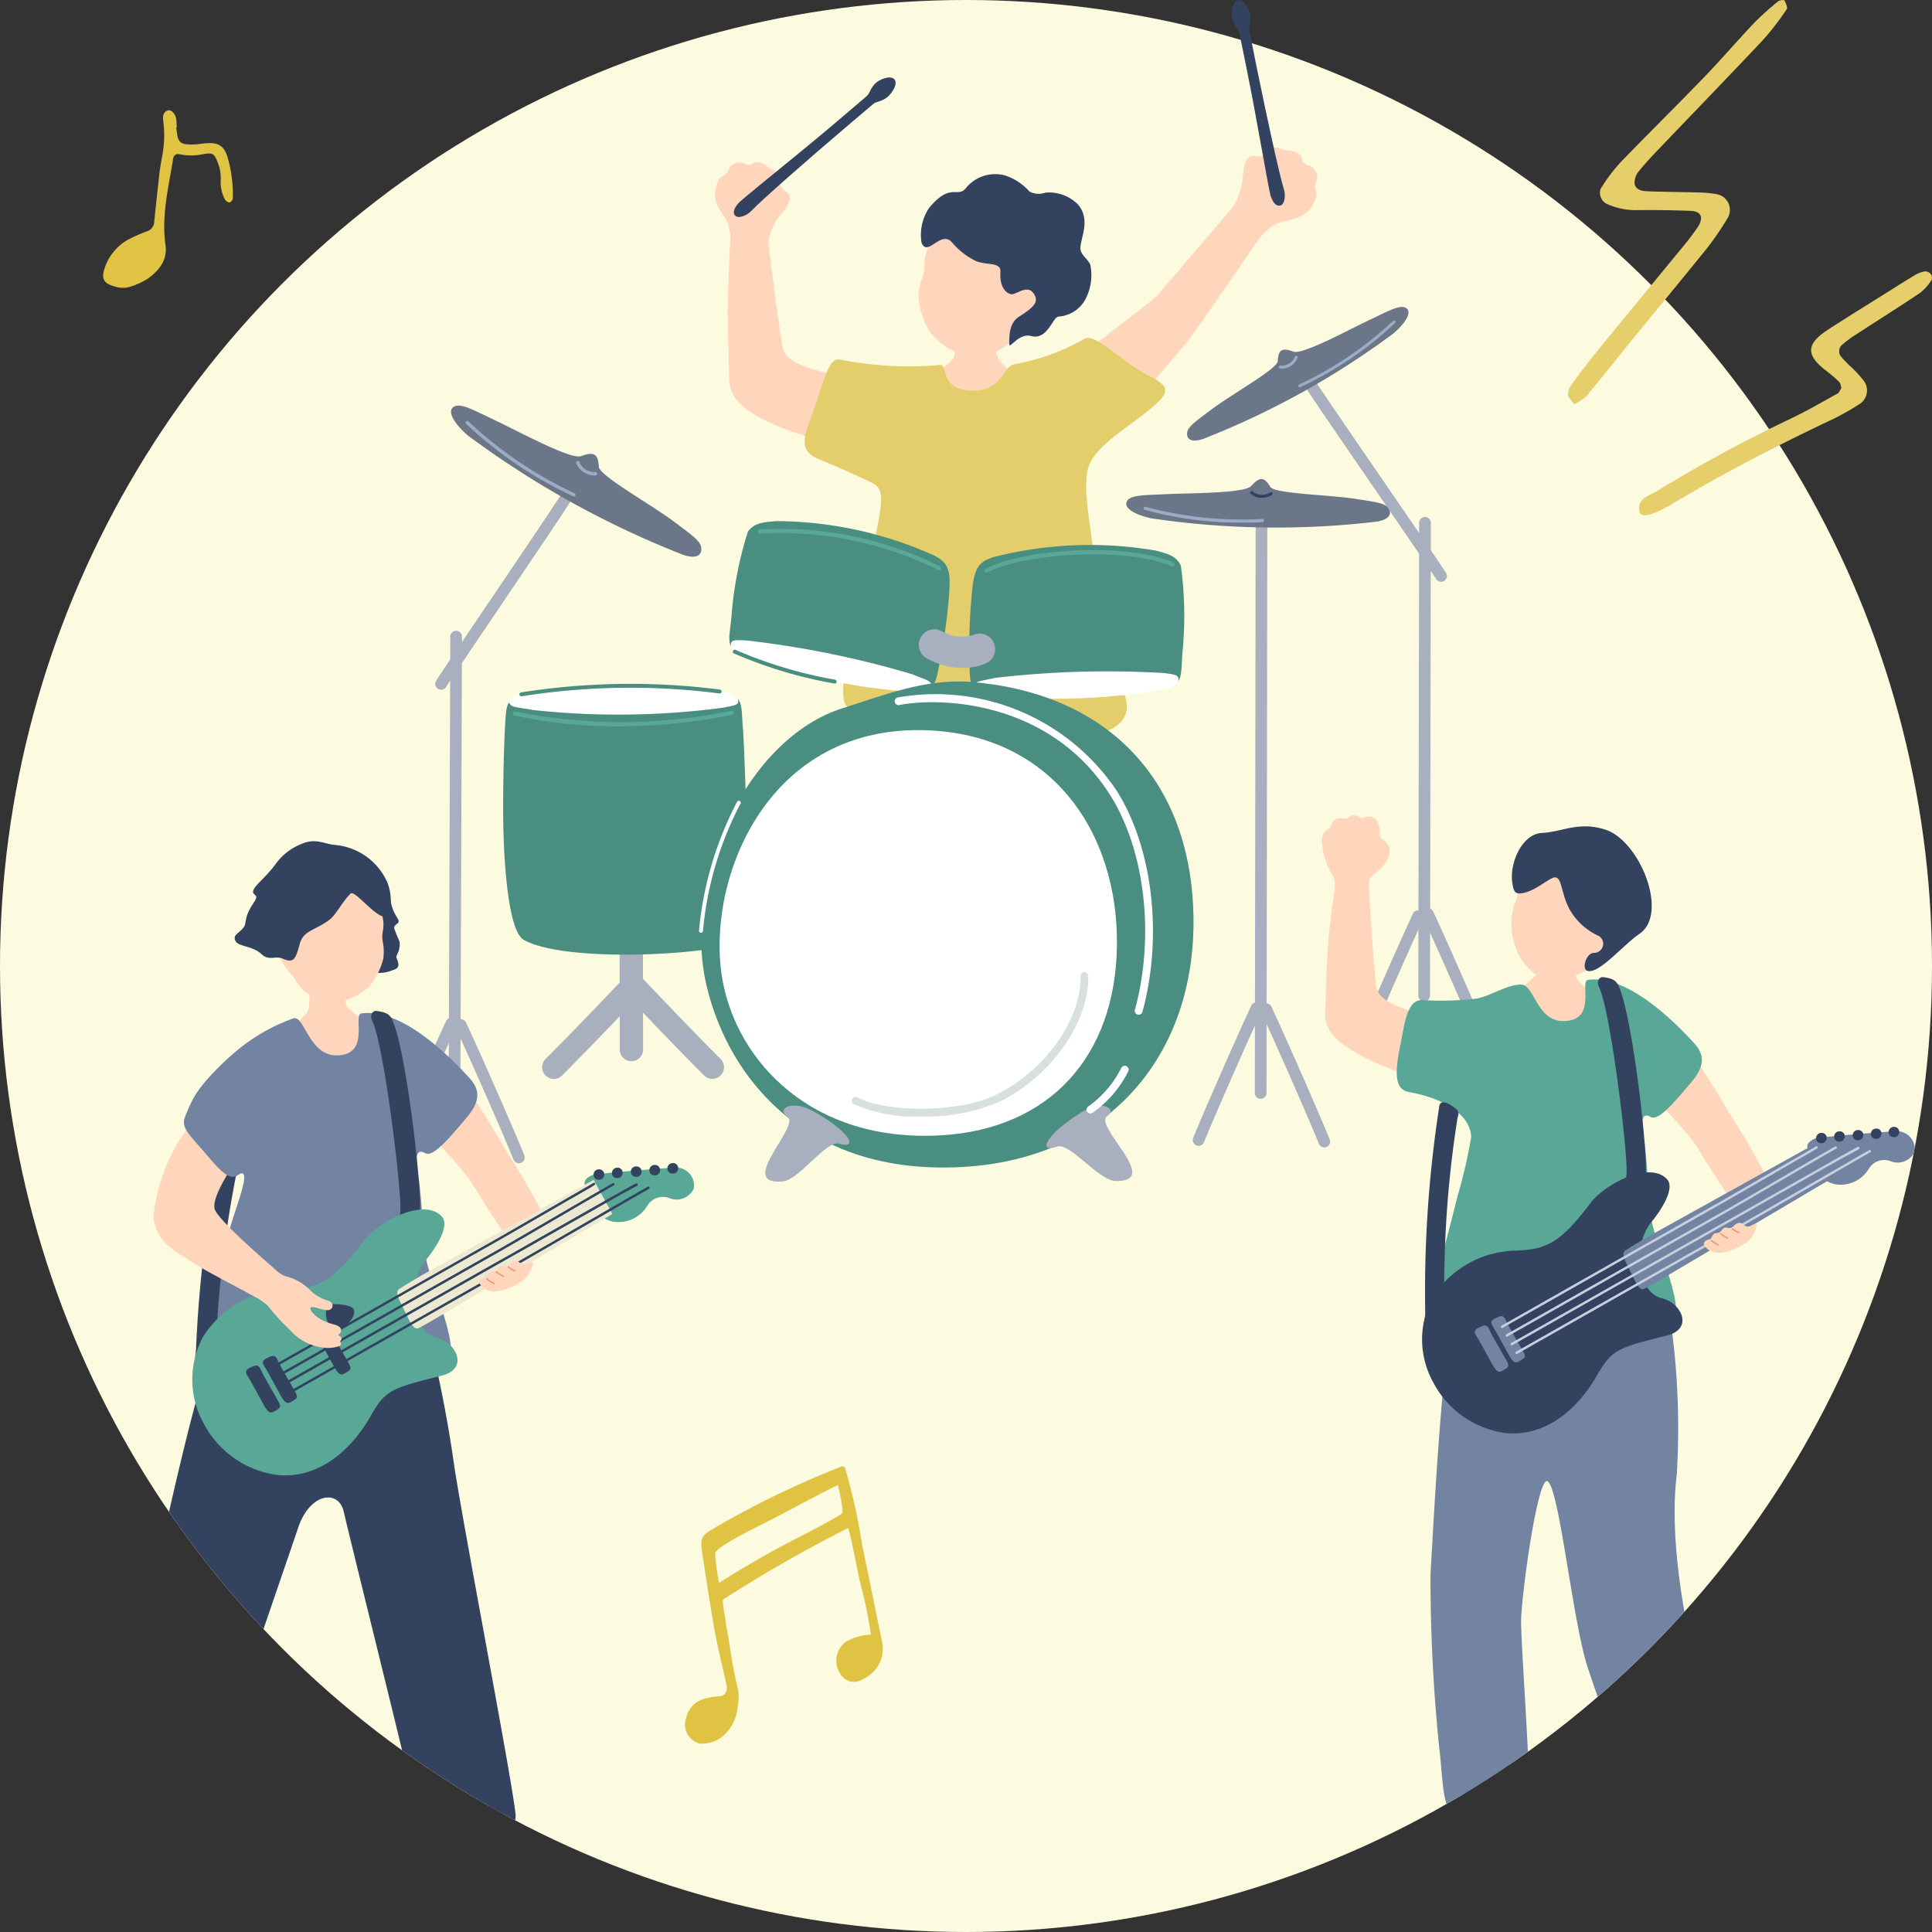 <svg xmlns="http://www.w3.org/2000/svg" xmlns:xlink="http://www.w3.org/1999/xlink" width="220" height="220" viewBox="0 0 220 220">
  <rect x="0" y="0" width="220" height="220" fill="#333333" stroke="none"/>
  <defs>
    <clipPath id="clip-path">
      <rect id="長方形_93175" data-name="長方形 93175" width="220" height="220" transform="translate(25.904 -0.602)" fill="#e4e4e4"/>
    </clipPath>
    <clipPath id="clip-path-2">
      <circle id="楕円形_113" data-name="楕円形 113" cx="110" cy="110" r="110" transform="translate(24.904 -1.602)" fill="#e4e4e4"/>
    </clipPath>
    <clipPath id="clip-path-3">
      <rect id="長方形_106730" data-name="長方形 106730" width="41.449" height="58.677" fill="#e6cf6a"/>
    </clipPath>
  </defs>
  <g id="img" transform="translate(-25.904 0.602)" clip-path="url(#clip-path)">
    <circle id="楕円形_112" data-name="楕円形 112" cx="110" cy="110" r="110" transform="translate(25.904 -0.602)" fill="#fdfbdf"/>
    <g id="グループ_67927" data-name="グループ 67927" transform="translate(-7.323 -0.602)">
      <path id="パス_13786" data-name="パス 13786" d="M93.667,22.266c.212,0,3.969.048,4.235.028.1.45-.527,4.915.124,6.165,1.072,2.073,4.075,2.455,3.035,4.377-1.339,2.473-10.293,3.777-11.53.866-1.375-3.22,2.818-3.511,3.556-5.286a35.666,35.666,0,0,0,.589-6.15" transform="translate(48.792 12.172)" fill="#ffd6bc"/>
      <path id="パス_13787" data-name="パス 13787" d="M100.219,29.692a6.125,6.125,0,0,1-5.766,2.289,7.887,7.887,0,0,1-4.116-2.8,9.165,9.165,0,0,1-1.233-3.942,6.39,6.39,0,0,1,.436-2.162c.631-1.646-.43-1.9,1.554-5.033.6-.954,1.483-3.123,5.935-2.232,3.913.786,10.94,7.9,3.191,13.878" transform="translate(48.71 8.529)" fill="#ffd6bc"/>
      <path id="パス_13788" data-name="パス 13788" d="M101.59,14.764a2.189,2.189,0,0,0,1.85.169,4.636,4.636,0,0,1,3.726,1.338c1.377,1.618.47,3.443.292,4.745-.128.97.736,1.3,1.109,2.1a5.9,5.9,0,0,1-.526,3.915,3.762,3.762,0,0,1-3.065,2.008c-.705.025-1.24,2.725-3.146,2.216-1.48-.394-2.538,1.723-2.493.82.036-.71-.068-2.243,1.092-3,1.451-.947,2.509-1.65,1.626-2.752-.756-.94-1.966.3-2.537.165s-1.291-.821-1.18-2.572c.068-1.093-1.537-.707-2.751-1.18a8.332,8.332,0,0,1-2.753-2.133c-1.285-1.471-2.795,1.728-3.474.031a5.48,5.48,0,0,1,.875-3.99c2.374-2.835,3.146-1.16,4.092-2.13A4.287,4.287,0,0,1,98.959,13,6.39,6.39,0,0,1,101.6,14.75" transform="translate(48.808 7.008)" fill="#33435f"/>
      <path id="パス_13789" data-name="パス 13789" d="M87.947,36.3c-2.127-.71-5.518-1.194-6.075-3.095-.278-.951-1.711-12.07-1.656-12.4a7.863,7.863,0,0,1,.908-2.236c.384-.691,2.382-2.464,1.115-3.256-1.349-.841-.28-1.782-1.07-2.266-.5-.3-.722-.278-1.072-.6s-1.242-.7-1.573-.419a.915.915,0,0,1-1.149.039,1.364,1.364,0,0,0-1.479.323c-.26.348-.362.982-.9,1.128s-.97,1.621-.858,2.557a5.952,5.952,0,0,0,1.179,2.241,5.181,5.181,0,0,1,.492,3.146c.012.333-.169,3.946-.23,7-.032,1.769.141,6.508.156,8.04.028,2.682,2.125,4,5.483,5.48a31.975,31.975,0,0,0,6.729,1.966c.736.183,2.949-6.657,0-7.644" transform="translate(40.52 6.52)" fill="#ffd6bc"/>
      <path id="パス_13790" data-name="パス 13790" d="M99.243,36.937c.357-.71,10.977-8.476,11.635-9.28.47-.574,8.4-9.789,8.6-10.081a8.478,8.478,0,0,0,.959-2.4c.217-.817,0-3.669,1.557-3.342,1.666.351,1.536-1.166,2.5-.954a5.88,5.88,0,0,0,1.276.326c.512,0,1.482.382,1.523.844a.984.984,0,0,0,.858.882,1.459,1.459,0,0,1,.9,1.347c-.059.461-.444,1.019-.145,1.536s-.456,1.966-1.233,2.6a6.366,6.366,0,0,1-2.574.852,5.525,5.525,0,0,0-2.717,2.066c-.255.247-6.9,10.14-8.3,11.83-1.206,1.462-6.068,7.119-8.038,9.215a2.475,2.475,0,0,1-3.5.085,2.518,2.518,0,0,1-.337-.4c-1.434-2.178-3.666-3.769-2.971-5.141" transform="translate(54.181 5.936)" fill="#ffd6bc"/>
      <path id="パス_13791" data-name="パス 13791" d="M112.565,24.988a24.773,24.773,0,0,1-8.018,2.9c-1.25.244-1.268,2.99-4.68,2.99-3.885,0-2.753-3.1-3.758-2.915a40.029,40.029,0,0,1-11.365-.628c-1.211-.176-1.592,1.592-3.18,6.292-.625,1.85-1.814,3.993.673,5.014,2.385.982,5.308,2.286,6.292,2.813,1.69.9.693,3.144-.428,9.719-1.251,7.32-3.342,11.308-2.936,14.8.393,3.379,10.407,2.359,15.408,2.813,3.478.317,9.407,1.738,12.594,1.344,2.572-.316,4.719-1.6,4.157-4.034-.283-1.239-3.3-8.9-3.42-13.507-.122-4.663-1.955-11-.664-13.5,1.324-2.557,5.039-4.4,7.64-6.83,2.137-2,.139-2.334-2.253-3.814-2.286-1.417-4.915-4.108-6.068-3.468" transform="translate(44.13 13.604)" fill="#e4ce6b"/>
      <path id="パス_13792" data-name="パス 13792" d="M117.658,23.407c-.668.138-1.036-.936-1.129-1.377-.427-2.009-1.6-8.957-2.608-13.928l-.9-4.431c-.091-.441-.883-1.058-.854-2.1.057-1.933,1.24-2.1,1.941-.393.455,1.114-.04,1.8.048,2.24l.9,4.461c1.007,4.963,2.49,11.85,3.087,13.792.131.427.142,1.618-.486,1.748" transform="translate(61.317)" fill="#33435f"/>
      <path id="パス_13793" data-name="パス 13793" d="M75.646,21.416c-.444-.517.319-1.361.651-1.65,1.548-1.346,7.064-5.737,10.923-9.022l3.443-2.931c.342-.291.5-1.287,1.428-1.769,1.72-.888,2.436.071,1.276,1.511-.755.939-1.6.838-1.935,1.128l-3.447,2.929c-3.857,3.284-9.167,7.913-10.576,9.376-.309.32-1.349.906-1.769.421" transform="translate(41.278 3.117)" fill="#33435f"/>
      <path id="パス_13794" data-name="パス 13794" d="M68.452,86.2a1.328,1.328,0,0,1-1.329-1.329c0-1.268,0-5.552-.015-9.886,0-4.437-.017-8.927-.017-10.29a1.33,1.33,0,0,1,2.66,0c0,1.361,0,5.849.015,10.287,0,4.335.014,8.621.014,9.891A1.327,1.327,0,0,1,68.452,86.2" transform="translate(36.676 34.639)" fill="#a8afbe"/>
      <path id="パス_13795" data-name="パス 13795" d="M62.728,83.615a1.33,1.33,0,0,1-.94-2.269c3.509-3.509,7.668-7.886,8.848-9.144a1.329,1.329,0,0,1,1.932,1.827c-1.2,1.264-5.368,5.662-8.9,9.2a1.324,1.324,0,0,1-.94.394" transform="translate(33.564 39.242)" fill="#a8afbe"/>
      <path id="パス_13796" data-name="パス 13796" d="M77.537,83.616a1.328,1.328,0,0,1-.94-.393c-3.539-3.539-7.712-7.937-8.9-9.2A1.33,1.33,0,0,1,69.626,72.2c1.18,1.254,5.328,5.619,8.847,9.145a1.328,1.328,0,0,1-.94,2.267" transform="translate(36.807 39.24)" fill="#a8afbe"/>
      <path id="パス_13797" data-name="パス 13797" d="M84.632,79.543c-4.522,1.293-19.244,1.978-23.744-.509-1.816-1.005-2.283-9.045-2.349-13.355-.06-3.989.108-10.42.3-12.4s.851-1.694,3.356-1.3a78.416,78.416,0,0,0,20.654-.571c3.146-.77,2.753.812,2.968,3.393s.472,12.427.509,13.8c.1,3.427-.2,10.516-1.691,10.941" transform="translate(31.994 27.998)" fill="#498e80"/>
      <path id="パス_13798" data-name="パス 13798" d="M85.06,52.208c.015.513-.619.529-1.769.769a90.571,90.571,0,0,1-21.6.261c-1.619-.328-2.639-.238-2.713-.9-.068-.614,1.658-.982,3.735-1.244a89.256,89.256,0,0,1,19.627-.087c1.769.238,2.7.546,2.719,1.2" transform="translate(32.241 27.613)" fill="#fff"/>
      <path id="パス_13799" data-name="パス 13799" d="M80.541,38.367A44.32,44.32,0,0,1,98.55,42.3c1.673.892,1.876,1.769,1.626,4.747a66.171,66.171,0,0,1-1.352,8.947c-.5,1.9-1.036,1.5-3.166.636a63.335,63.335,0,0,0-18.22-3.383c-2.9.153-2.275-1.321-2.025-3.9a42.388,42.388,0,0,1,1.875-9.761c.75-1.086,1.876-1.087,3.253-1.22" transform="translate(41.098 20.973)" fill="#498e80"/>
      <path id="パス_13800" data-name="パス 13800" d="M75.292,47.57c.073-.507.636-.45,1.689-.415a109.244,109.244,0,0,1,18.994,3.864c1.375.589,2.274.736,2.227,1.4-.043.619-1.622.642-3.494.507a72.341,72.341,0,0,1-17.234-3.661c-1.506-.568-2.275-1.049-2.181-1.694" transform="translate(41.155 25.766)" fill="#fff"/>
      <path id="パス_13801" data-name="パス 13801" d="M113.942,40.738a44.318,44.318,0,0,0-18.416.786c-1.8.591-2.151,1.417-2.413,4.4a66.359,66.359,0,0,0-.2,9.043c.169,1.955.766,1.656,3.01,1.168a63.274,63.274,0,0,1,18.531-.215c2.829.646,2.467-.914,2.662-3.5a42.393,42.393,0,0,0-.178-9.939c-.555-1.2-1.664-1.39-3-1.759" transform="translate(50.754 21.934)" fill="#498e80"/>
      <path id="パス_13802" data-name="パス 13802" d="M116.516,50.324c.014-.512-.549-.552-1.593-.7a109.283,109.283,0,0,0-19.373.56c-1.459.354-2.359.339-2.433,1-.062.614,1.488.908,3.355,1.1a72.326,72.326,0,0,0,17.609-.66c1.573-.3,2.421-.646,2.438-1.3" transform="translate(50.902 27.021)" fill="#fff"/>
      <path id="パス_13803" data-name="パス 13803" d="M54.193,58.727a.665.665,0,0,1-.563-1.016C54.2,56.8,57,52.651,59.975,48.257c3.4-5.024,7.246-10.714,7.831-11.69a.665.665,0,0,1,1.141.684c-.6,1.008-4.3,6.47-7.865,11.751-2.963,4.385-5.766,8.525-6.32,9.413a.663.663,0,0,1-.565.312" transform="translate(29.262 19.813)" fill="#a8afbe"/>
      <path id="パス_13804" data-name="パス 13804" d="M55.18,100.658a.665.665,0,0,1-.665-.665c0-1.268.046-13.541.091-25.951.046-12.709.094-25.559.094-26.935a.665.665,0,0,1,1.33,0c0,1.361-.046,14.223-.094,26.935-.045,12.413-.09,24.683-.09,25.951a.664.664,0,0,1-.665.665" transform="translate(29.801 25.387)" fill="#a8afbe"/>
      <path id="パス_13805" data-name="パス 13805" d="M50.674,91.318a.647.647,0,0,1-.247-.048.663.663,0,0,1-.37-.863v0c1.137-2.843,5.2-12.058,6.618-15.077a.665.665,0,1,1,1.2.566c-1.414,3.005-5.457,12.177-6.589,15a.665.665,0,0,1-.617.419" transform="translate(27.338 40.971)" fill="#a8afbe"/>
      <path id="パス_13806" data-name="パス 13806" d="M62.258,91.431a.663.663,0,0,1-.617-.419c-1.135-2.837-5.177-12-6.589-15a.665.665,0,1,1,1.2-.566c1.418,3.01,5.478,12.225,6.618,15.075a.665.665,0,0,1-.368.865l0,0a.708.708,0,0,1-.246.046" transform="translate(30.061 41.033)" fill="#a8afbe"/>
      <path id="パス_13807" data-name="パス 13807" d="M133.2,51.214a.666.666,0,0,1-.565-.312c-.561-.9-3.647-5.393-6.917-10.152C121.925,35.225,118,29.512,117.4,28.514a.665.665,0,1,1,1.141-.684c.577.964,4.665,6.914,8.272,12.168,3.274,4.77,6.369,9.275,6.946,10.2a.664.664,0,0,1-.563,1.016" transform="translate(64.127 15.037)" fill="#a8afbe"/>
      <path id="パス_13808" data-name="パス 13808" d="M126.572,93.225a.664.664,0,0,1-.665-.665c0-1.268.022-13.773.046-26.425.022-12.947.045-26.047.045-27.407a.665.665,0,0,1,1.33-.006v.006c0,1.36-.023,14.461-.046,27.408-.022,12.65-.046,25.153-.046,26.422a.665.665,0,0,1-.664.665" transform="translate(68.828 20.807)" fill="#a8afbe"/>
      <path id="パス_13809" data-name="パス 13809" d="M133.46,83.248a.663.663,0,0,1-.617-.419c-1.131-2.827-5.174-11.993-6.589-15a.665.665,0,1,1,1.2-.566c1.42,3.019,5.481,12.234,6.618,15.077a.665.665,0,0,1-.368.865l0,0a.674.674,0,0,1-.246.046" transform="translate(68.983 36.559)" fill="#a8afbe"/>
      <path id="パス_13810" data-name="パス 13810" d="M121.875,83.367a.676.676,0,0,1-.246-.048.664.664,0,0,1-.37-.863v0c1.137-2.843,5.2-12.058,6.618-15.077a.665.665,0,0,1,1.2.566c-1.414,3.005-5.457,12.175-6.589,15a.665.665,0,0,1-.617.419" transform="translate(66.262 36.623)" fill="#a8afbe"/>
      <path id="パス_13811" data-name="パス 13811" d="M114.535,104.753a.665.665,0,0,1-.665-.665c0-1.545.025-16.919.046-32.472.023-15.926.046-32.022.046-33.682a.664.664,0,0,1,1.329,0v0c0,1.658-.023,17.763-.046,33.68-.022,15.552-.045,30.927-.045,32.472a.666.666,0,0,1-.665.665" transform="translate(62.248 20.373)" fill="#a8afbe"/>
      <path id="パス_13812" data-name="パス 13812" d="M109.97,90.146a.647.647,0,0,1-.247-.048.663.663,0,0,1-.37-.863v0c1.138-2.846,5.2-12.059,6.618-15.075a.665.665,0,0,1,1.2.566c-1.414,3-5.455,12.172-6.589,15a.663.663,0,0,1-.617.419" transform="translate(59.752 40.33)" fill="#a8afbe"/>
      <path id="パス_13813" data-name="パス 13813" d="M121.553,90.264a.663.663,0,0,1-.617-.419c-1.131-2.827-5.174-11.993-6.589-15a.665.665,0,1,1,1.2-.566c1.42,3.019,5.481,12.234,6.618,15.077a.665.665,0,0,1-.368.865l0,0a.673.673,0,0,1-.246.046" transform="translate(62.475 40.395)" fill="#a8afbe"/>
      <path id="パス_13814" data-name="パス 13814" d="M94.154,50.713a8.383,8.383,0,0,1-4.089-1.049A1.771,1.771,0,1,1,91.834,46.6a4.586,4.586,0,0,0,3.387.393A1.774,1.774,0,1,1,96.7,50.215a6.2,6.2,0,0,1-2.557.492" transform="translate(48.75 25.342)" fill="#a8afbe"/>
      <path id="パス_13815" data-name="パス 13815" d="M103.937,50.235c14.467,1.18,24.521,10.138,25.2,25.7.71,16.371-9.348,28.281-25.583,29.476-18.065,1.33-27.246-9.722-29.821-20.56-2.919-12.273,4.7-28.27,15.49-31.634,4.467-1.394,9.345-3.424,14.716-2.988" transform="translate(39.961 27.428)" fill="#498e80"/>
      <path id="パス_13816" data-name="パス 13816" d="M97.535,53.758c14.6.254,22.385,11.557,22.173,24.632-.2,12.492-7.636,20.755-19.952,21.5C84.974,100.783,76.494,91.48,74.81,82.3c-2.02-11,4.666-28.858,22.725-28.544" transform="translate(40.705 29.385)" fill="#fff"/>
      <path id="パス_13817" data-name="パス 13817" d="M86.241,85.75c2.224.643,1.29-1.377-3.05-3.755-2.388-1.31-4.148-.183-2.864.622,1.656,1.036-5.9,7.854-.561,7.429,1.95-.155,4.962-4.733,6.476-4.3" transform="translate(42.545 44.494)" fill="#a8afbe"/>
      <path id="パス_13818" data-name="パス 13818" d="M99.7,86.067c-2.182.769-1.366-1.3,2.83-3.932,2.312-1.443,4.13-.418,2.9.458-1.593,1.129,6.337,7.5.982,7.387-1.953-.043-5.223-4.444-6.709-3.921" transform="translate(53.862 44.506)" fill="#a8afbe"/>
      <path id="パス_13819" data-name="パス 13819" d="M115.132,87.61a.43.43,0,0,1-.118-.015.442.442,0,0,1-.311-.543v0c2.3-8.4,1.148-18.252-2.857-24.518C104.856,51.6,92.157,51.479,87.862,52.354a.444.444,0,0,1-.178-.868A24.838,24.838,0,0,1,112.6,62.055c4.128,6.463,5.324,16.6,2.965,25.228a.444.444,0,0,1-.427.326" transform="translate(47.754 27.938)" fill="#fff"/>
      <path id="パス_13820" data-name="パス 13820" d="M101.927,83.9a.442.442,0,0,1-.217-.829,11.887,11.887,0,0,0,3.714-4.343.443.443,0,0,1,.809.363,12.759,12.759,0,0,1-4.088,4.745.444.444,0,0,1-.217.057" transform="translate(55.476 42.896)" fill="#fff"/>
      <path id="パス_13821" data-name="パス 13821" d="M59.944,51.764a.222.222,0,0,1-.036-.441A80.064,80.064,0,0,1,82.557,51a.222.222,0,1,1-.06.441,79.528,79.528,0,0,0-22.516.32h-.036" transform="translate(32.65 27.523)" fill="#498e80"/>
      <path id="パス_13822" data-name="パス 13822" d="M83.17,45.983c.15,1.038-.679,1.339-2.057.868a105.61,105.61,0,0,1-24.5-13.583c-1.544-1.332-2.3-2.64-1.737-3.169.738-.688,2.264.226,4.829,1.434,2.526,1.18,8.6,4.509,9.781,4.083,1.417-.509,1.95-.337,2.037,1.217.057,1.018,5.993,4.3,8.686,6.338,1.751,1.324,2.854,2.066,2.962,2.812" transform="translate(29.896 16.324)" fill="#6b7689"/>
      <path id="パス_13823" data-name="パス 13823" d="M66.053,35.581a2.219,2.219,0,0,1-2.141-1.39.191.191,0,0,1,.362-.125A1.847,1.847,0,0,0,66.138,35.2a.2.2,0,0,1,0,.384h-.1" transform="translate(34.933 18.553)" fill="#9dacc6"/>
      <path id="パス_13824" data-name="パス 13824" d="M68.1,39.6a.2.2,0,0,1-.08-.017,46.441,46.441,0,0,1-12.18-8.239.2.2,0,0,1-.036-.275.2.2,0,0,1,.277-.036.243.243,0,0,1,.054.065,45.958,45.958,0,0,0,12.042,8.137.194.194,0,0,1,.071.268.189.189,0,0,1-.148.1" transform="translate(30.481 16.939)" fill="#9dacc6"/>
      <path id="パス_13825" data-name="パス 13825" d="M134.205,38.525c.571.775.029,1.377-1.288,1.593a96.9,96.9,0,0,1-25.712-.384c-1.827-.411-3.007-1.141-2.776-1.813.3-.875,1.93-.8,4.522-.931,2.555-.131,8.912-.073,9.685-.93.923-1.024,1.431-1.118,2.176.1.487.8,6.712.888,9.775,1.377,1.989.316,3.2.436,3.613.984" transform="translate(57.071 19.281)" fill="#6b7689"/>
      <path id="パス_13826" data-name="パス 13826" d="M114.836,36.927a1.856,1.856,0,0,1-1.267-.47.177.177,0,0,1,0-.249.179.179,0,0,1,.251-.011,1.69,1.69,0,0,0,2,.108.178.178,0,0,1,.243.063.176.176,0,0,1-.063.24,2.288,2.288,0,0,1-1.148.317" transform="translate(62.056 19.762)" fill="#33435f"/>
      <path id="パス_13827" data-name="パス 13827" d="M117.258,39.1a39.841,39.841,0,0,1-11.468-1.451.176.176,0,1,1,.131-.326A42.179,42.179,0,0,0,119.189,38.7a.177.177,0,0,1,.2.159v0a.176.176,0,0,1-.152.2h-.011c-.563.04-1.227.057-1.955.057" transform="translate(57.771 20.396)" fill="#9dacc6"/>
      <path id="パス_13828" data-name="パス 13828" d="M108.9,36.858c-.133.919.6,1.18,1.819.769A93.436,93.436,0,0,0,132.394,25.61c1.364-1.18,2.035-2.339,1.536-2.8-.651-.609-2,.2-4.272,1.268-2.235,1.05-7.61,3.989-8.652,3.613-1.251-.45-1.726-.3-1.8,1.076-.049.9-5.308,3.8-7.685,5.607-1.548,1.18-2.524,1.828-2.622,2.487" transform="translate(59.52 12.352)" fill="#6b7689"/>
      <path id="パス_13829" data-name="パス 13829" d="M115.888,27.653H115.8a.168.168,0,0,1-.162-.175.164.164,0,0,1,.165-.164h.009a1.647,1.647,0,0,0,1.649-1,.168.168,0,0,1,.212-.105l0,0a.168.168,0,0,1,.1.215v0a1.964,1.964,0,0,1-1.895,1.228" transform="translate(63.215 14.322)" fill="#9cacc6"/>
      <path id="パス_13830" data-name="パス 13830" d="M117.235,31.194a.169.169,0,0,1-.167-.172.166.166,0,0,1,.1-.15,40.636,40.636,0,0,0,10.653-7.2.17.17,0,1,1,.26.218A41.016,41.016,0,0,1,117.3,31.18a.147.147,0,0,1-.068.015" transform="translate(63.996 12.908)" fill="#9dacc6"/>
      <path id="パス_13831" data-name="パス 13831" d="M73.169,73.984a.223.223,0,0,1-.223-.223,39.341,39.341,0,0,1,4.326-14.67.222.222,0,1,1,.394.2.176.176,0,0,1-.023.036A38.69,38.69,0,0,0,73.4,73.762a.223.223,0,0,1-.223.223" transform="translate(39.877 32.236)" fill="#fff"/>
      <path id="パス_13832" data-name="パス 13832" d="M92.107,88.009a17.1,17.1,0,0,1-7.7-1.426.443.443,0,0,1,.447-.764c2.9,1.69,11.362,1.873,15.728-.261,5.621-2.753,9.77-8.562,9.657-13.53a.441.441,0,0,1,.433-.455h.008a.442.442,0,0,1,.444.433c.124,5.29-4.244,11.459-10.152,14.351a21.432,21.432,0,0,1-8.859,1.656" transform="translate(46.022 39.127)" fill="#d7e0de"/>
      <path id="パス_13833" data-name="パス 13833" d="M87.035,51.686h-.042a50.61,50.61,0,0,1-11.448-3.438.223.223,0,0,1,.213-.391l.023.015a50.615,50.615,0,0,0,11.3,3.378.222.222,0,0,1,.176.26.225.225,0,0,1-.218.181" transform="translate(41.234 26.146)" fill="#498e80"/>
      <path id="パス_13834" data-name="パス 13834" d="M97.922,43.656a.227.227,0,0,1-.11-.028,40.364,40.364,0,0,0-20.269-4.151A.238.238,0,0,1,77.518,39a40.792,40.792,0,0,1,20.512,4.21.235.235,0,0,1-.11.445" transform="translate(42.253 21.285)" fill="#58a797"/>
      <path id="パス_13835" data-name="パス 13835" d="M94.208,43.066a.236.236,0,0,1-.111-.447c4.307-2.284,16.091-3.035,21.379-.7a.238.238,0,0,1-.2.435c-5.084-2.241-16.837-1.5-20.968.69a.233.233,0,0,1-.111.028" transform="translate(51.368 22.137)" fill="#58a797"/>
      <path id="パス_13836" data-name="パス 13836" d="M71.222,54.095A54.461,54.461,0,0,1,59.46,52.885a.238.238,0,1,1,.059-.472.147.147,0,0,1,.045.011,61.365,61.365,0,0,0,24.559-.09.235.235,0,0,1,.278.179l0,.006a.237.237,0,0,1-.186.278,66.173,66.173,0,0,1-13,1.3" transform="translate(32.39 28.607)" fill="#58a797"/>
    </g>
    <g id="マスクグループ_19" data-name="マスクグループ 19" transform="translate(1 1)" clip-path="url(#clip-path-2)">
      <g id="グループ_67925" data-name="グループ 67925" transform="translate(-45.386 86.561)">
        <path id="パス_13756" data-name="パス 13756" d="M176.731,84.017c-.215-.589-1.064-6.117-1.2-6.893-.418-2.451-5.444-5.095-5.611-.232s.574,6.541-1.293,8.066c-.025.019-5.74,4.157-4.114,5.551,1.656,1.411,4.677.75,7.194-.626s6.377-2.148,5.022-5.865" transform="translate(89.774 40.543)" fill="#33435f"/>
        <path id="パス_13757" data-name="パス 13757" d="M161.783,81.977c-.153-.608-.422-6.2-.473-6.982-.161-2.482-4.887-5.634-5.557-.814s-.11,6.564-2.125,7.886c-.026.019-6.142,3.546-4.677,5.095,1.5,1.574,4.569,1.231,7.22.124s6.566-1.474,5.6-5.311" transform="translate(81.301 39.178)" fill="#33435f"/>
        <path id="パス_13758" data-name="パス 13758" d="M150.768,73.011c.428-7.212,1.339-26.38,3.417-35.561,1-3.636,4.539-5.245,13.6-4,1.613.1,8.072-1.114,9.166,4.286a87.645,87.645,0,0,1,1.862,23.928c-.835,6.648.608,15.128,1.905,20.784.974,4.241,3.4,15.437,3.975,19.106.5,3.181-8.6,3.871-9.513,1.261-.693-1.981-4.925-14.464-6.463-19-1.732-5.073-3.25-20.365-4.6-21.347-1.14-.827-3.067,13.389-3.036,16.043.032,2.866.8,13.413.916,18.34.09,3.856-.916,5.158-5.044,4.929-5.283-.294-4.467-3.007-5.235-9.387a190.921,190.921,0,0,1-.954-19.386" transform="translate(82.418 18.059)" fill="#7384a2"/>
        <path id="パス_13759" data-name="パス 13759" d="M154.424,25.869c-1.924-.776-5.022-1.414-5.436-3.2-.173-.78-.761-8.906-.838-11.154.026-.612-.023-1.2.159-1.386.43-.441,1.859-1.519,2.063-2.385a1.586,1.586,0,0,0-.715-2c-.442-.173-.125-.954-.529-1.888a1.051,1.051,0,0,0-1.341-.639,1.024,1.024,0,0,0-.218.108c-.455.23-.854-.673-1.732-.1-.62.405-.973-.133-1.578.286-.492.346-.405.948-.746,1.05a1.619,1.619,0,0,0-.718,1.683,8.137,8.137,0,0,0,1.233,3.656c.346.461.2,1.44.1,2.187s-.442,3.019-.671,5.842c-.131,1.632-.237,6.02-.308,7.435-.127,2.479,1.732,3.809,4.756,5.368a29.519,29.519,0,0,0,6.1,2.192c.668.209,3.1-5.982.425-7.062" transform="translate(78.043 1.66)" fill="#ffd6bc"/>
        <path id="パス_13760" data-name="パス 13760" d="M170.629,19.872c1.732.636,5.274,7.2,6.235,8.66a75.017,75.017,0,0,1,4.051,7.1c.459,2.218-2.119,3.83-3.132,3.291-1.07-.574-4.638-6.691-5.35-7.679-.88-1.223-3.862-4.448-5.35-6.077a3.213,3.213,0,0,1,3.554-5.293" transform="translate(90.733 10.678)" fill="#ffd6bc"/>
        <path id="パス_13761" data-name="パス 13761" d="M164.074,13.169c0-.52-4.457-.617-4.434-.039.012.316.8,2.014-.105,2.829-.711.639-2.425,1.918-2.646,3.44-.371,2.558-1.109,5.664,4.971,5.836,3.689.1,6.776-4.85,5.045-6.38a20.733,20.733,0,0,1-2.6-2.4c-.555-.792-.229-3.081-.229-3.29" transform="translate(85.633 6.963)" fill="#ffd6bc"/>
        <path id="パス_13762" data-name="パス 13762" d="M177.234,42.266c.509,2.966,3.2,8.394,2.854,11.478-.2,1.814-1.449,2.36-6.5,1.8-.821-.1-12.644-.385-12.655-.385l-1.681.23c-3.475.5-6.338.947-7.6-.623-.65-.812.461-4.157,1.593-7.514.306-.922,1.992-7.594,1.992-7.594a57.946,57.946,0,0,0,1.52-6.615c-.119-2.665-3.336-4.45-7.074-5.11-1.559-.278-1.708-1.895-.994-5.35.459-2.218.708-5.231,2.521-5.121a34.742,34.742,0,0,0,5.962-.152c1.527-.153,3.744-1.7,5.314-1.615s1.769,4.762,5.464,4.089c2.945-.535,1.177-4.488,2.1-4.625,3.706-.535,8.281,3.047,12.045,7.155,1.155,1.259,1.432,2.523-.346,4.586-1.576,1.83-3.608,4.406-4.556,3.87-1.519-.866-.8,2.006-.657,3.271.346,2.973.51,7.18.693,8.222" transform="translate(81.062 8.26)" fill="#58a797"/>
        <path id="パス_13763" data-name="パス 13763" d="M165.861,18.945c-2.448,1.361-4.062,1.926-5.469,1.336a6.1,6.1,0,0,1-2.772-2.66,7.788,7.788,0,0,1-.537-5.953c.721-1.429-.152-1.76,2.023-4.331.659-.781,1.723-2.622,5.614-1.265,3.423,1.191,8.856,8.468,1.141,12.876" transform="translate(85.676 3.055)" fill="#ffd6bc"/>
        <path id="パス_13764" data-name="パス 13764" d="M157.962,11.445c-.883.155-1.007-.246-1.146-1.109-.374-2.3,1.089-5.644,3.39-5.752,2.275-.105,4.142-1.349,7.176-.38,3.953,1.261,7.274,9.572,3.916,11.864-1.905,1.3-4.624,4.623-5.945,4.221-.664-.2-.161-1.974.708-2.045a1.039,1.039,0,0,0,.6-1.921A7.164,7.164,0,0,1,164.19,14.5c-1.987-2.178-1.522-4.918-2.56-4.849-.613.039-2.139,1.528-3.669,1.8" transform="translate(85.692 2.098)" fill="#33435f"/>
        <path id="パス_13765" data-name="パス 13765" d="M167.424,38.845a1.034,1.034,0,0,1-.227-.025,1.106,1.106,0,0,1-.866-1.305v0c.3-1.6-1.771-18.755-3.117-21.443-.274-.546-.073-1.211.534-1.124,1.05.152,1.384.37,1.663.917,1.592,3.183,3.528,20,3.092,22.1a1.109,1.109,0,0,1-1.084.883" transform="translate(89.156 8.164)" fill="#33435f"/>
        <path id="パス_13766" data-name="パス 13766" d="M151.5,49.815a1.107,1.107,0,0,1-1.1-1.029A137.843,137.843,0,0,1,152,24.539c.142-.6.738-.4,1.261-.087,1.148.693.945.922.8,1.519A123.558,123.558,0,0,0,152.6,48.627a1.107,1.107,0,0,1-1.025,1.185h-.08" transform="translate(82.194 13.203)" fill="#33435f"/>
        <path id="パス_13767" data-name="パス 13767" d="M170.081,52.417c1.7-2.982,2.411-3.127,7.927-4.519,3.157-.795,1.588-3.751-.5-4.23-2.957-.681-3.335-6.165-1.268-8.671,1.644-2,2.552-4.01,1.853-4.839-1.871-2.215-7.037.36-8.8,2.691-3.432,4.538-4.974,5.222-8.4,5.37a11.49,11.49,0,0,0-9.526,5.3,10.1,10.1,0,0,0,.062,9.728A10.93,10.93,0,0,0,159.668,59c4.5.441,8.171-2.646,10.409-6.581" transform="translate(82.076 16.023)" fill="#33435f"/>
        <path id="パス_13768" data-name="パス 13768" d="M156.041,39.988c-.705.291-1.007.493-.639,1.053s1.262,2.252,1.842,3.29.823.933,1.367.588.6-.39.159-1.18-1.073-1.87-1.516-2.66-.459-1.407-1.213-1.1" transform="translate(84.865 21.813)" fill="#7384a2"/>
        <path id="パス_13769" data-name="パス 13769" d="M188.413,26.311a2.014,2.014,0,0,1,2.3,2.337,2.117,2.117,0,0,1-2.744,1.038,2.043,2.043,0,0,0-2.4.784,3.744,3.744,0,0,1-3.874,1.853c-1.373-.316-1.5-.854-2.346-2.374s-1.191-2.079-.373-2.615a2.072,2.072,0,0,1,1.189-.346c2.15-.244,7.342-.65,8.25-.693" transform="translate(97.581 14.369)" fill="#7384a2"/>
        <path id="パス_13770" data-name="パス 13770" d="M154.825,40.681c-.705.291-1.007.493-.639,1.053s1.261,2.252,1.842,3.29.821.933,1.366.588.6-.39.159-1.182-1.075-1.868-1.516-2.66-.459-1.407-1.213-1.1" transform="translate(84.2 22.189)" fill="#7384a2"/>
        <path id="パス_13771" data-name="パス 13771" d="M159.91,37.926c-.705.291-1.007.493-.639,1.053s1.261,2.252,1.842,3.29.821.933,1.367.588.6-.39.158-1.182-1.072-1.868-1.514-2.66-.459-1.407-1.213-1.1" transform="translate(86.98 20.684)" fill="#33435f"/>
        <path id="パス_13772" data-name="パス 13772" d="M167.335,43.752c-.606.278-1.084-1.01-1.681-2.2-.52-1.05-.956-1.845-.484-2.168.506-.346,2.5-1.522,2.5-1.522L186.92,27.173l2.088,3.811L169.436,42.561s-1.65.973-2.107,1.185" transform="translate(90.181 14.854)" fill="#7384a2"/>
        <path id="パス_13773" data-name="パス 13773" d="M155.963,48.013a.139.139,0,0,1,.051-.187h0c.718-.4,5.494-3.118,10.548-5.982,5.817-3.3,12.409-7.04,13.555-7.681,1.1-.616,4.886-2.806,8.544-4.925,1.049-.608,2.1-1.192,3.035-1.757.223-.135.277-.1.312-.029s.042.135-.161.258c-.945.571-2,1.154-3.05,1.766-3.659,2.117-7.447,4.309-8.547,4.925-1.146.642-7.736,4.383-13.552,7.682-5.056,2.869-9.831,5.579-10.551,5.982a.138.138,0,0,1-.187-.051v0" transform="translate(85.249 14.973)" fill="#c7cfdd"/>
        <path id="パス_13774" data-name="パス 13774" d="M156.32,48.992a.139.139,0,0,1,.051-.187h0c.718-.4,5.494-3.118,10.548-5.982,5.817-3.3,12.409-7.04,13.555-7.681,1.1-.616,4.134-2.385,7.07-4.1,2.758-1.61,5.368-3.129,6.255-3.625a.137.137,0,0,1,.133.24c-.889.5-3.492,2.015-6.249,3.622-2.945,1.711-5.973,3.482-7.074,4.1-1.146.642-7.736,4.383-13.552,7.682-5.056,2.869-9.831,5.579-10.551,5.982a.138.138,0,0,1-.187-.051v0" transform="translate(85.444 14.98)" fill="#c7cfdd"/>
        <path id="パス_13775" data-name="パス 13775" d="M156.676,49.965a.139.139,0,0,1,.051-.187h0c.718-.4,5.494-3.118,10.548-5.982,5.817-3.3,12.409-7.04,13.555-7.681,1.1-.616,4.14-2.343,7.081-4.012,2.77-1.568,5.368-3.052,6.262-3.548.039-.02,1.256-.708,1.871-1.039.122-.063.268-.142.331-.019s-.046.2-.145.257c-.51.285-1.881,1.016-1.924,1.038-.888.5-3.5,1.978-6.261,3.548-2.945,1.669-5.981,3.4-7.082,4.012-1.146.642-7.736,4.38-13.552,7.682-5.056,2.869-9.831,5.579-10.551,5.981a.135.135,0,0,1-.187-.051" transform="translate(85.639 14.996)" fill="#c7cfdd"/>
        <path id="パス_13776" data-name="パス 13776" d="M157.033,50.824a.139.139,0,0,1,.051-.187h0c.718-.4,5.494-3.118,10.548-5.982,5.817-3.3,12.409-7.04,13.555-7.681,1.1-.616,4.884-2.806,8.544-4.925,3.44-1.989,6.686-3.87,7.577-4.368a.138.138,0,0,1,.133.241c-.888.5-4.136,2.376-7.574,4.366-3.659,2.117-7.447,4.309-8.547,4.926-1.146.64-7.736,4.38-13.552,7.681-5.056,2.869-9.831,5.579-10.551,5.982a.138.138,0,0,1-.187-.051v0" transform="translate(85.834 15.123)" fill="#c7cfdd"/>
        <path id="パス_13777" data-name="パス 13777" d="M180.312,27.2a.557.557,0,0,1-.628.371.542.542,0,0,1-.52-.472.6.6,0,0,1,.5-.687c.02,0,.04,0,.06-.006a.571.571,0,0,1,.637.5.563.563,0,0,1-.04.289" transform="translate(97.938 14.436)" fill="#33435f"/>
        <path id="パス_13778" data-name="パス 13778" d="M181.639,27.087a.557.557,0,0,1-.628.371.542.542,0,0,1-.52-.472.6.6,0,0,1,.5-.687c.02,0,.04,0,.06-.006a.571.571,0,0,1,.637.5.563.563,0,0,1-.04.289" transform="translate(98.663 14.371)" fill="#33435f"/>
        <path id="パス_13779" data-name="パス 13779" d="M183.007,26.992a.558.558,0,0,1-.629.371.542.542,0,0,1-.518-.472.6.6,0,0,1,.5-.687c.02,0,.04,0,.06-.006a.571.571,0,0,1,.637.5.562.562,0,0,1-.04.289" transform="translate(99.411 14.318)" fill="#33435f"/>
        <path id="パス_13780" data-name="パス 13780" d="M184.344,26.885a.557.557,0,0,1-.628.371.542.542,0,0,1-.52-.472.6.6,0,0,1,.5-.687c.02,0,.04,0,.06-.006a.571.571,0,0,1,.637.5.563.563,0,0,1-.04.289" transform="translate(100.142 14.26)" fill="#33435f"/>
        <path id="パス_13781" data-name="パス 13781" d="M185.651,26.757a.556.556,0,0,1-.628.373.542.542,0,0,1-.52-.472.6.6,0,0,1,.5-.687c.02,0,.04,0,.06-.006a.571.571,0,0,1,.637.5.562.562,0,0,1-.04.289" transform="translate(100.856 14.191)" fill="#33435f"/>
        <path id="パス_13782" data-name="パス 13782" d="M173.247,36.362a6.638,6.638,0,0,0,2.787-1.346c.413-.4,1.519-2.393.309-1.717-.826.462-.866-.316-1.411-.264-.682.063-.626.713-1.326.561-.783-.173-.5.543-1.262.592-.6.039-.472.674-.827.727-.586.087-.776.5-.5.792a2.032,2.032,0,0,0,2.226.653" transform="translate(93.42 18.057)" fill="#ffd6bc"/>
        <path id="パス_13783" data-name="パス 13783" d="M172.959,33.457l.009-.012a.066.066,0,0,1,.094,0,1.932,1.932,0,0,0,.724.413.067.067,0,1,1-.015.133l-.017,0a2.014,2.014,0,0,1-.781-.442.068.068,0,0,1-.014-.084" transform="translate(94.545 18.271)" fill="#ed8e6f"/>
        <path id="パス_13784" data-name="パス 13784" d="M172.086,33.81l.009-.012a.066.066,0,0,1,.094,0,2.8,2.8,0,0,0,.792.484.067.067,0,0,1-.046.125,2.885,2.885,0,0,1-.835-.507.068.068,0,0,1-.014-.084" transform="translate(94.067 18.465)" fill="#ed8e6f"/>
        <path id="パス_13785" data-name="パス 13785" d="M171.41,34.313l.011-.014a.066.066,0,0,1,.094,0,2.939,2.939,0,0,0,.795.52.067.067,0,0,1,.037.088.068.068,0,0,1-.088.037,3.1,3.1,0,0,1-.837-.546.068.068,0,0,1-.012-.082" transform="translate(93.698 18.738)" fill="#ed8e6f"/>
      </g>
      <g id="グループ_67926" data-name="グループ 67926" transform="translate(32.114 85.07)">
        <path id="パス_13837" data-name="パス 13837" d="M13.6,77.248c0-.69-2.229-.475-3.724-.507-1.554-.034-2.943.071-2.984,1.005a14.947,14.947,0,0,1-.15,2.891A9.226,9.226,0,0,1,3.771,84,12.531,12.531,0,0,0,.192,87.753,2.642,2.642,0,0,0,3.607,91.2a39.452,39.452,0,0,0,4.819-1.977c1.121-.546,2.69-.609,3.757-2.15a7.056,7.056,0,0,0,.422-5.743c-.229-.793.772-2.479.991-4.08" transform="translate(0 41.947)" fill="#33435f"/>
        <path id="パス_13838" data-name="パス 13838" d="M27.951,77.67c-.045-.688,2.2-.6,3.69-.711,1.55-.118,2.943-.088,3.036.84a14.737,14.737,0,0,0,.306,2.877,9.226,9.226,0,0,0,3.147,3.2,12.506,12.506,0,0,1,3.777,3.557,2.64,2.64,0,0,1-3.222,3.625,39.487,39.487,0,0,1-4.921-1.711c-1.149-.481-2.717-.462-3.867-1.941a7.058,7.058,0,0,1-.736-5.712c.178-.8-.9-2.433-1.211-4.021" transform="translate(15.279 42.043)" fill="#33435f"/>
        <path id="パス_13839" data-name="パス 13839" d="M30.356,23.393c1.779.65,5.372,7.336,6.344,8.814a76.292,76.292,0,0,1,4.125,7.238c.469,2.257-2.159,3.9-3.191,3.347-1.089-.583-4.723-6.813-5.447-7.826-.889-1.245-3.933-4.527-5.447-6.187a3.272,3.272,0,0,1,3.619-5.39" transform="translate(14.005 12.596)" fill="#ffd6bc"/>
        <path id="パス_13840" data-name="パス 13840" d="M19.261,16.567c0-.534,4.538-.628,4.513-.039-.014.322-.818,2.048.107,2.878.727.65,2.468,1.957,2.694,3.5.379,2.606,1.131,5.767-5.062,5.942-3.757.105-6.9-4.946-5.138-6.5a21.2,21.2,0,0,0,2.651-2.442c.566-.809.235-3.137.234-3.347" transform="translate(8.676 8.814)" fill="#ffd6bc"/>
        <path id="パス_13841" data-name="パス 13841" d="M38.712,39.382a146.65,146.65,0,0,1,4.167,19.742c1.236,7.914,6.5,35.259,6.952,39.434.235,2.144-2.339,3.229-5.6,3.54-5.194.5-5.257-1.3-6.012-5.166-.585-2.977-6.252-25.61-7.962-32.812-.586-2.465-3.843-2.154-5.2,1.955-.764,2.312-10.862,31.444-11.153,33.6-.432,3.217-5.37,3.851-9.495,2.335-2.3-.846-1.245-3.816-.155-8.873C5.273,88.411,13.576,45.683,16.794,42.2c2.405-2.6,21.43-4.021,21.918-2.815" transform="translate(1.66 21.291)" fill="#33435f"/>
        <path id="パス_13842" data-name="パス 13842" d="M36.347,46.2c.52,3.024,3.256,8.548,2.906,11.69-.2,1.85-1.477,2.405-6.618,1.836-.835-.1-12.885-.391-12.89-.391-.032,0-1.186.159-1.711.235-3.542.51-6.456.965-7.739-.636-.662-.827.469-4.239,1.622-7.647.314-.937,2.028-7.735,2.028-7.735C14.5,41.3,16.315,37,15.5,36.811c-.506-.119-.795.951-1.779-.063C12.591,35.584,8.9,32.4,8.948,31.133a8.908,8.908,0,0,1,1.718-4.01,28.5,28.5,0,0,1,4.171-4.269,21.02,21.02,0,0,1,6.5-3.71c1.319-.331,1.8,4.849,5.565,4.164,3-.544,1.2-4.572,2.134-4.71,3.775-.544,8.432,3.1,12.271,7.292,1.177,1.282,1.458,2.567-.356,4.669-1.6,1.864-3.675,4.487-4.64,3.941-1.548-.875-.817,2.045-.668,3.331.354,3.024.518,7.311.7,8.374" transform="translate(4.892 10.137)" fill="#7384a2"/>
        <path id="パス_13843" data-name="パス 13843" d="M26.2,13.373c-.489.356-.261.534-.085,1.047.277.8.5.807.4,1.578-.105.807-.493.911-.3,1.352.377.875.1,1.114-.515,1.29a3.959,3.959,0,0,1-3.263-.1c-1.335-.711-.874-2.36-.591-3.516.424-1.721,3.406-6.581,3.5-5.365.229,3.079,1.59,3.186.857,3.715" transform="translate(11.771 5.174)" fill="#33435f"/>
        <path id="パス_13844" data-name="パス 13844" d="M17.756,19.975a5.312,5.312,0,0,0,4.581,2.813,6.83,6.83,0,0,0,3.936-1.779,7.958,7.958,0,0,0,1.639-3.185,5.551,5.551,0,0,0-.049-1.912c-.294-1.5.651-1.556-.577-4.533-.373-.9-.8-2.889-4.739-2.79-3.461.085-10.53,5.121-4.8,11.382" transform="translate(8.518 4.693)" fill="#ffd6bc"/>
        <path id="パス_13845" data-name="パス 13845" d="M20.359,6.154a6.587,6.587,0,0,0-3.13,2.41c-1.37,1.834-2.976,2.786-2.4,3.35.32.314.4.32-.2,1.225-.951,1.451-.662,2.083-.936,2.481-.568.821-1.347.889-.988,1.641.312.654,1.943.523,2.98,1.506.823.781,1.537.152,2.36.487,1.23.506,1.463.263,1.975-1.647.427-1.582,1.67-1.489,3.379-2.756.727-.534,1.536-2.159,2.414-2.991.544-.517,3.557,3.735,4.385,2.379a5.963,5.963,0,0,0-.156-3.548,7.2,7.2,0,0,0-5.941-4.366c-1.115-.048-2.15-.81-3.751-.178" transform="translate(6.899 3.223)" fill="#33435f"/>
        <path id="パス_13846" data-name="パス 13846" d="M27.069,42.743a1.153,1.153,0,0,1-.23-.023,1.129,1.129,0,0,1-.875-1.335c.3-1.626-1.8-19.1-3.174-21.839-.278-.557-.074-1.245.543-1.146,1.067.156,1.423.376,1.694.933,1.621,3.242,3.594,20.368,3.147,22.51a1.13,1.13,0,0,1-1.1.9" transform="translate(12.391 10.053)" fill="#33435f"/>
        <path id="パス_13847" data-name="パス 13847" d="M10.821,53.632a1.13,1.13,0,0,1-1.067-1.114,140.343,140.343,0,0,1,3.1-24.553c.178-.6.773-.356,1.287-.011,1.124.769.9,1,.724,1.6A125.885,125.885,0,0,0,12.023,52.5a1.129,1.129,0,0,1-1.112,1.143h-.085" transform="translate(5.332 15.088)" fill="#33435f"/>
        <path id="パス_13848" data-name="パス 13848" d="M29.8,56.537c1.729-3.038,2.455-3.185,8.074-4.6,3.212-.809,1.618-3.82-.513-4.309-3.013-.691-3.4-6.278-1.293-8.83,1.675-2.032,2.6-4.091,1.887-4.928-1.9-2.257-7.167.367-8.96,2.741-3.494,4.623-5.067,5.317-8.558,5.469a11.7,11.7,0,0,0-9.7,5.4,10.281,10.281,0,0,0,.063,9.906,11.132,11.132,0,0,0,8.4,5.857c4.58.449,8.321-2.694,10.6-6.7" transform="translate(5.19 18.045)" fill="#58a797"/>
        <path id="パス_13849" data-name="パス 13849" d="M15.5,43.878c-.711.3-1.025.5-.653,1.067s1.284,2.3,1.876,3.356.837.95,1.392.6.612-.4.161-1.2-1.092-1.905-1.542-2.71-.467-1.434-1.234-1.115" transform="translate(8.029 23.938)" fill="#33435f"/>
        <path id="パス_13850" data-name="パス 13850" d="M48.467,29.948a2.046,2.046,0,0,1,2.342,2.377,2.152,2.152,0,0,1-2.793,1.067,2.083,2.083,0,0,0-2.448.8,3.812,3.812,0,0,1-3.946,1.887c-1.4-.322-1.523-.868-2.39-2.417s-1.214-2.12-.379-2.668a2.106,2.106,0,0,1,1.213-.345c2.189-.251,7.469-.662,8.4-.711" transform="translate(20.979 16.357)" fill="#58a797"/>
        <path id="パス_13851" data-name="パス 13851" d="M14.259,44.585c-.711.3-1.024.5-.651,1.067s1.284,2.3,1.876,3.356.837.95,1.39.6.612-.4.162-1.2S15.945,46.5,15.495,45.7s-.467-1.434-1.236-1.115" transform="translate(7.353 24.324)" fill="#33435f"/>
        <path id="パス_13852" data-name="パス 13852" d="M19.443,41.784c-.711.3-1.024.5-.651,1.067s1.284,2.3,1.876,3.356.837.95,1.39.6.612-.4.162-1.2-1.092-1.905-1.542-2.71-.467-1.434-1.236-1.115" transform="translate(10.187 22.793)" fill="#33435f"/>
        <path id="パス_13853" data-name="パス 13853" d="M27,47.712c-.617.285-1.1-1.029-1.712-2.244-.534-1.067-.973-1.881-.493-2.209.517-.356,2.547-1.55,2.547-1.55L46.947,30.826l2.134,3.888L29.162,46.5s-1.68.993-2.147,1.206" transform="translate(13.441 16.852)" fill="#ede8d0"/>
        <path id="パス_13854" data-name="パス 13854" d="M15.419,52.049a.14.14,0,0,1,.054-.19c.732-.41,5.594-3.169,10.743-6.091,5.922-3.362,12.636-7.172,13.8-7.826,1.123-.626,4.98-2.858,8.7-5.014,1.066-.62,2.133-1.216,3.09-1.789.226-.138.281-.1.32-.031s.043.139-.164.263c-.964.585-2.031,1.177-3.107,1.8-3.734,2.158-7.583,4.389-8.714,5.017-1.166.653-7.88,4.462-13.8,7.825-5.158,2.922-10.013,5.682-10.746,6.094a.139.139,0,0,1-.189-.053l0,0" transform="translate(8.419 16.971)" fill="#33435f"/>
        <path id="パス_13855" data-name="パス 13855" d="M15.782,53.046a.141.141,0,0,1,.053-.19c.733-.41,5.6-3.169,10.745-6.091,5.924-3.362,12.636-7.172,13.8-7.826,1.121-.626,4.212-2.43,7.2-4.17,2.809-1.638,5.461-3.186,6.369-3.692a.14.14,0,0,1,.136.243c-.9.506-3.556,2.052-6.364,3.69-2.99,1.743-6.083,3.546-7.2,4.174-1.168.653-7.88,4.462-13.8,7.825C21.561,49.932,16.706,52.7,15.972,53.1a.14.14,0,0,1-.19-.054" transform="translate(8.618 16.982)" fill="#33435f"/>
        <path id="パス_13856" data-name="パス 13856" d="M16.145,54.04a.14.14,0,0,1,.054-.19c.732-.41,5.594-3.169,10.743-6.091,5.924-3.362,12.636-7.172,13.8-7.826,1.123-.626,4.218-2.386,7.212-4.091,2.815-1.6,5.472-3.106,6.377-3.613.04-.022,1.279-.722,1.907-1.058.122-.067.271-.144.336-.02s-.048.2-.145.261c-.521.292-1.916,1.038-1.958,1.067-.9.506-3.557,2.015-6.375,3.615-2.993,1.7-6.091,3.458-7.214,4.089-1.166.653-7.88,4.462-13.8,7.826C21.925,50.931,17.07,53.692,16.337,54.1a.137.137,0,0,1-.189-.051l0,0" transform="translate(8.816 16.994)" fill="#33435f"/>
        <path id="パス_13857" data-name="パス 13857" d="M16.509,54.917a.141.141,0,0,1,.053-.19c.733-.408,5.6-3.169,10.745-6.091,5.924-3.362,12.636-7.172,13.8-7.826,1.123-.626,4.98-2.858,8.7-5.014,3.5-2.028,6.808-3.944,7.716-4.447a.14.14,0,0,1,.162.229.086.086,0,0,1-.026.014c-.9.506-4.212,2.421-7.713,4.447-3.734,2.158-7.582,4.389-8.7,5.017-1.168.653-7.88,4.462-13.8,7.825C22.288,51.8,17.433,54.563,16.7,54.974a.139.139,0,0,1-.189-.053l0,0" transform="translate(9.016 17.123)" fill="#33435f"/>
        <path id="パス_13858" data-name="パス 13858" d="M40.218,30.853a.568.568,0,0,1-.64.379.551.551,0,0,1-.534-.481.611.611,0,0,1,.513-.693.32.32,0,0,1,.054,0,.583.583,0,0,1,.648.51.6.6,0,0,1-.04.289" transform="translate(21.34 16.428)" fill="#33435f"/>
        <path id="パス_13859" data-name="パス 13859" d="M41.571,30.736a.565.565,0,0,1-.64.379.551.551,0,0,1-.534-.481.61.61,0,0,1,.512-.694c.019,0,.037,0,.056-.006a.585.585,0,0,1,.648.512.6.6,0,0,1-.04.289" transform="translate(22.08 16.361)" fill="#33435f"/>
        <path id="パス_13860" data-name="パス 13860" d="M42.966,30.638a.57.57,0,0,1-.642.379.555.555,0,0,1-.534-.481.612.612,0,0,1,.513-.693.319.319,0,0,1,.054,0,.583.583,0,0,1,.648.51.615.615,0,0,1-.039.289" transform="translate(22.842 16.309)" fill="#33435f"/>
        <path id="パス_13861" data-name="パス 13861" d="M44.327,30.53a.568.568,0,0,1-.64.379.553.553,0,0,1-.534-.481.611.611,0,0,1,.513-.693.32.32,0,0,1,.054,0,.583.583,0,0,1,.648.51.6.6,0,0,1-.04.289" transform="translate(23.586 16.25)" fill="#33435f"/>
        <path id="パス_13863" data-name="パス 13863" d="M33.018,40.185a6.755,6.755,0,0,0,2.846-1.372c.421-.405,1.545-2.436.314-1.748-.841.472-.88-.322-1.437-.269-.691.067-.636.728-1.347.572-.8-.178-.509.552-1.287.6-.612.039-.479.685-.841.739-.6.087-.79.512-.506.807a2.068,2.068,0,0,0,2.267.665" transform="translate(16.744 20.113)" fill="#ffd6bc"/>
        <path id="パス_13864" data-name="パス 13864" d="M32.728,37.226l.009-.012a.07.07,0,0,1,.1,0,1.922,1.922,0,0,0,.736.419.069.069,0,0,1,.06.077.069.069,0,0,1-.077.06l-.017,0a2.054,2.054,0,0,1-.795-.45.068.068,0,0,1-.014-.084" transform="translate(17.887 20.332)" fill="#ed8e6f"/>
        <path id="パス_13865" data-name="パス 13865" d="M31.838,37.585l.009-.012a.07.07,0,0,1,.1,0,2.815,2.815,0,0,0,.806.49.069.069,0,0,1-.048.13,2.915,2.915,0,0,1-.849-.517.072.072,0,0,1-.014-.087" transform="translate(17.401 20.529)" fill="#ed8e6f"/>
        <path id="パス_13866" data-name="パス 13866" d="M31.152,38.1l.011-.014a.067.067,0,0,1,.1,0,2.974,2.974,0,0,0,.809.534.067.067,0,0,1,.036.09.066.066,0,0,1-.087.039h0a3.137,3.137,0,0,1-.852-.555.071.071,0,0,1-.012-.082" transform="translate(17.024 20.807)" fill="#ed8e6f"/>
        <path id="パス_13867" data-name="パス 13867" d="M19.436,41.761c.178.64.954,1.672,1.663,1.093.875-.711,1.68-1.517,1.4-2.291-.121-.337-1.256-.614-2.233-.583-.94.028-1.067.964-.831,1.779" transform="translate(10.568 21.854)" fill="#33435f"/>
        <path id="パス_13868" data-name="パス 13868" d="M17.771,46.41a8.158,8.158,0,0,1,1.864,1.208,24.816,24.816,0,0,0,2.554,2.793,5.931,5.931,0,0,0,4.258,2.037,3.793,3.793,0,0,0,1.234-.178c.336-.107.356-.288.258-.458-.127-.2.159-.189.1-.464s-.513-.334-.269-.489a.492.492,0,0,0,.153-.679.484.484,0,0,0-.212-.186c-.416-.291-.951-.22-1.926-.753-.8-.439-1.431-1.123-1.233-1.4.159-.22,1.423.356,1.957.3.673-.056.738-.889-.063-1.1a4.871,4.871,0,0,1-1.868-1.067,5.866,5.866,0,0,0-2.566-1.6c-.923-.178-1.381-.773-2.148-1.435C18,41.334,13.77,37.566,13.586,36.562c-.232-1.284,1.494-4,2.51-5.488.877-1.285-.094-2.535-1.4-3.678-1.4-1.227-2.745-1.811-4.379.291a20.756,20.756,0,0,0-3.678,9.749c.232,3.095,2.874,4.208,3.987,4.979,1.779,1.226,6.159,3.392,7.142,4" transform="translate(3.629 14.373)" fill="#ffd6bc"/>
        <path id="パス_13869" data-name="パス 13869" d="M13.083,22.516A13.825,13.825,0,0,0,8.92,28.548c-.189.843.246,1.483,1.672,3.062s3.157,4.072,4.247,3.41a10.332,10.332,0,0,0,3.772-5.266A7.514,7.514,0,0,0,16.7,24.609c-1.008-1.2-2.6-2.821-3.619-2.1" transform="translate(4.854 12.207)" fill="#7384a2"/>
        <path id="パス_13870" data-name="パス 13870" d="M45.657,30.4a.568.568,0,0,1-.64.379.551.551,0,0,1-.534-.481A.61.61,0,0,1,45,29.6c.019,0,.037,0,.056-.006a.585.585,0,0,1,.648.512.6.6,0,0,1-.04.289" transform="translate(24.313 16.176)" fill="#33435f"/>
      </g>
    </g>
    <g id="グループ_67924" data-name="グループ 67924" transform="translate(204.455 -0.602)">
      <g id="グループ_67923" data-name="グループ 67923" clip-path="url(#clip-path-3)">
        <path id="パス_13871" data-name="パス 13871" d="M.7,46.02c-.314-.446-.663-.728-.7-1.043a1.763,1.763,0,0,1,.346-1.108c.949-1.306,1.92-2.6,2.94-3.849,3.32-4.068,6.669-8.112,10-12.173.511-.624,1-1.269,1.453-1.937.758-1.118.46-1.862-.787-1.9-2.017-.069-4.037-.115-6.054-.084A7.971,7.971,0,0,1,4.379,23.2a1.405,1.405,0,0,1-.653-1.716,20.186,20.186,0,0,1,2.151-2.889c3.17-3.293,6.433-6.5,9.608-9.788,1.96-2.031,3.8-4.18,5.741-6.228a32.4,32.4,0,0,1,2.7-2.421.972.972,0,0,1,.716-.126c.158.318.4.826.259,1.024a30.629,30.629,0,0,1-2.7,3.5c-3.875,4.117-7.813,8.175-11.718,12.264-.836.875-1.679,1.752-2.427,2.7a1.991,1.991,0,0,0-.473,1.431c.181.76.988.816,1.655.839,1.883.065,3.768.074,5.652.13a12.388,12.388,0,0,1,2,.187,1.813,1.813,0,0,1,1.249,2.785,33.549,33.549,0,0,1-2.28,3.334c-2.784,3.462-5.629,6.874-8.436,10.317-1.786,2.19-3.528,4.415-5.335,6.588a5.951,5.951,0,0,1-1.382.9" transform="translate(0 0)" fill="#e6cf6a"/>
        <path id="パス_13872" data-name="パス 13872" d="M59.022,150.55c-.09-.242-.115-.551-.282-.714a18.151,18.151,0,0,0-1.531-1.3c-2.25-1.753-2.212-2.99.232-4.593,2.14-1.4,4.326-2.736,6.493-4.1,1.14-.716,2.276-1.439,3.431-2.131a3.331,3.331,0,0,1,1.109-.435.875.875,0,0,1,.693.268.763.763,0,0,1,.116.7,5.71,5.71,0,0,1-1.3,1.469c-2.346,1.58-4.744,3.079-7.113,4.625a12.963,12.963,0,0,0-1.932,1.439,1.1,1.1,0,0,0-.075,1.06,12.691,12.691,0,0,0,1.39,1.445,15,15,0,0,1,1.339,1.488,1.848,1.848,0,0,1-.392,2.531,28.008,28.008,0,0,1-3.155,1.794c-6.215,2.939-12.32,6.084-18.222,9.614-.231.138-.464.276-.7.4-1.993,1.088-3.02,1.221-3.13.405-.193-1.434,1.136-1.688,1.969-2.2a162.608,162.608,0,0,1,15.27-8.265c1.819-.867,3.568-1.882,5.332-2.86.206-.115.3-.426.452-.647" transform="translate(-27.88 -106.372)" fill="#e6cf6a"/>
      </g>
    </g>
    <path id="パス_13873" data-name="パス 13873" d="M18.7,7.41a1.358,1.358,0,0,1-.094-.394,157.033,157.033,0,0,0-14.037,8,.723.723,0,0,0-.264.227,11.186,11.186,0,0,0,.273,1.936,10.783,10.783,0,0,0,.248,1.648c.169.987.271,1.631.423,2.622.173,1.128.393,2.24.648,3.366a4.677,4.677,0,0,1,.1,2.47A4.888,4.888,0,0,1,4.04,30.943a3.894,3.894,0,0,1-2.326.633,2.239,2.239,0,0,1-1.652-2.7,2.39,2.39,0,0,1,.078-.254c.49-1.92,2.006-2.269,3.726-2.442a1.106,1.106,0,0,0,.656-.231,1.248,1.248,0,0,0,.17-1.181c-.5-2.415-1.044-4.368-1.449-6.81-.47-2.833-.765-4.677-1.193-7.516C1.663,7.874,1.736,7.958,3.988,6.65A105.016,105.016,0,0,1,17.7.069a.355.355,0,0,1,.5.077.362.362,0,0,1,.068.195,67.659,67.659,0,0,1,1.906,8.6c.761,3.636,1.49,7.278,2.239,10.917a3.747,3.747,0,0,1-1.4,3.917c-.932.7-2.1,1.23-3.107.155a2.708,2.708,0,0,1,.249-3.823,2.77,2.77,0,0,1,.233-.184,6.546,6.546,0,0,1,2.786-.765,51.966,51.966,0,0,0-1.289-6.161c-.1-.347-.856-4.458-1.193-5.584M3.438,9.821a22.3,22.3,0,0,0,.452,3.464c2.048-1.392,6.459-3.858,7.186-4.236,2.2-1.146,4.442-2.258,6.577-3.518a.591.591,0,0,0,.266-.243A.564.564,0,0,0,17.94,5a22.009,22.009,0,0,0-.532-2.882c-3.064,1.514-6.23,3.3-9.293,4.813C7.166,7.4,3.863,9.149,3.586,9.653c-.009.018-.139.153-.151.168" transform="translate(103.905 166.373)" fill="#e0c342"/>
    <path id="パス_13874" data-name="パス 13874" d="M406.259,2.089c0,.383-.026.768.007,1.149a.948.948,0,0,0,.675.859,5.708,5.708,0,0,0,1.129.223c.461.049.93.025,1.39.075,1.365.148,1.882.646,2.065,2.059a15.336,15.336,0,0,1-.158,4.625c-.028.162-.331.408-.47.386a.767.767,0,0,1-.45-.459,4.278,4.278,0,0,1-.1-2.293,4.636,4.636,0,0,0-.013-1.838c-.258-1.188-.33-1.308-1.477-1.316a6.52,6.52,0,0,1-2.727-.421.557.557,0,0,0-.752.357c-1.024,3.15-2.358,6.219-2.414,9.618-.029,1.783-1.224,2.779-2.655,3.5a8.48,8.48,0,0,1-2.006.551,2.884,2.884,0,0,1-1.8-.3c-1.122-.49-1.39-1.09-.818-2.189a5.783,5.783,0,0,1,3.227-2.857,18.576,18.576,0,0,1,2.238-.586,1.149,1.149,0,0,0,.948-.889c.479-1.793.957-3.587,1.455-5.375.187-.669.42-1.325.648-1.982a12.587,12.587,0,0,0,.722-3.857c.011-.452.082-.959.647-1.109.427-.113.864.488.844,1.155-.01.308-.055.616-.083.923l-.069,0" transform="translate(-355.619 75.413) rotate(-9)" fill="#e0c342"/>
  </g>
</svg>
